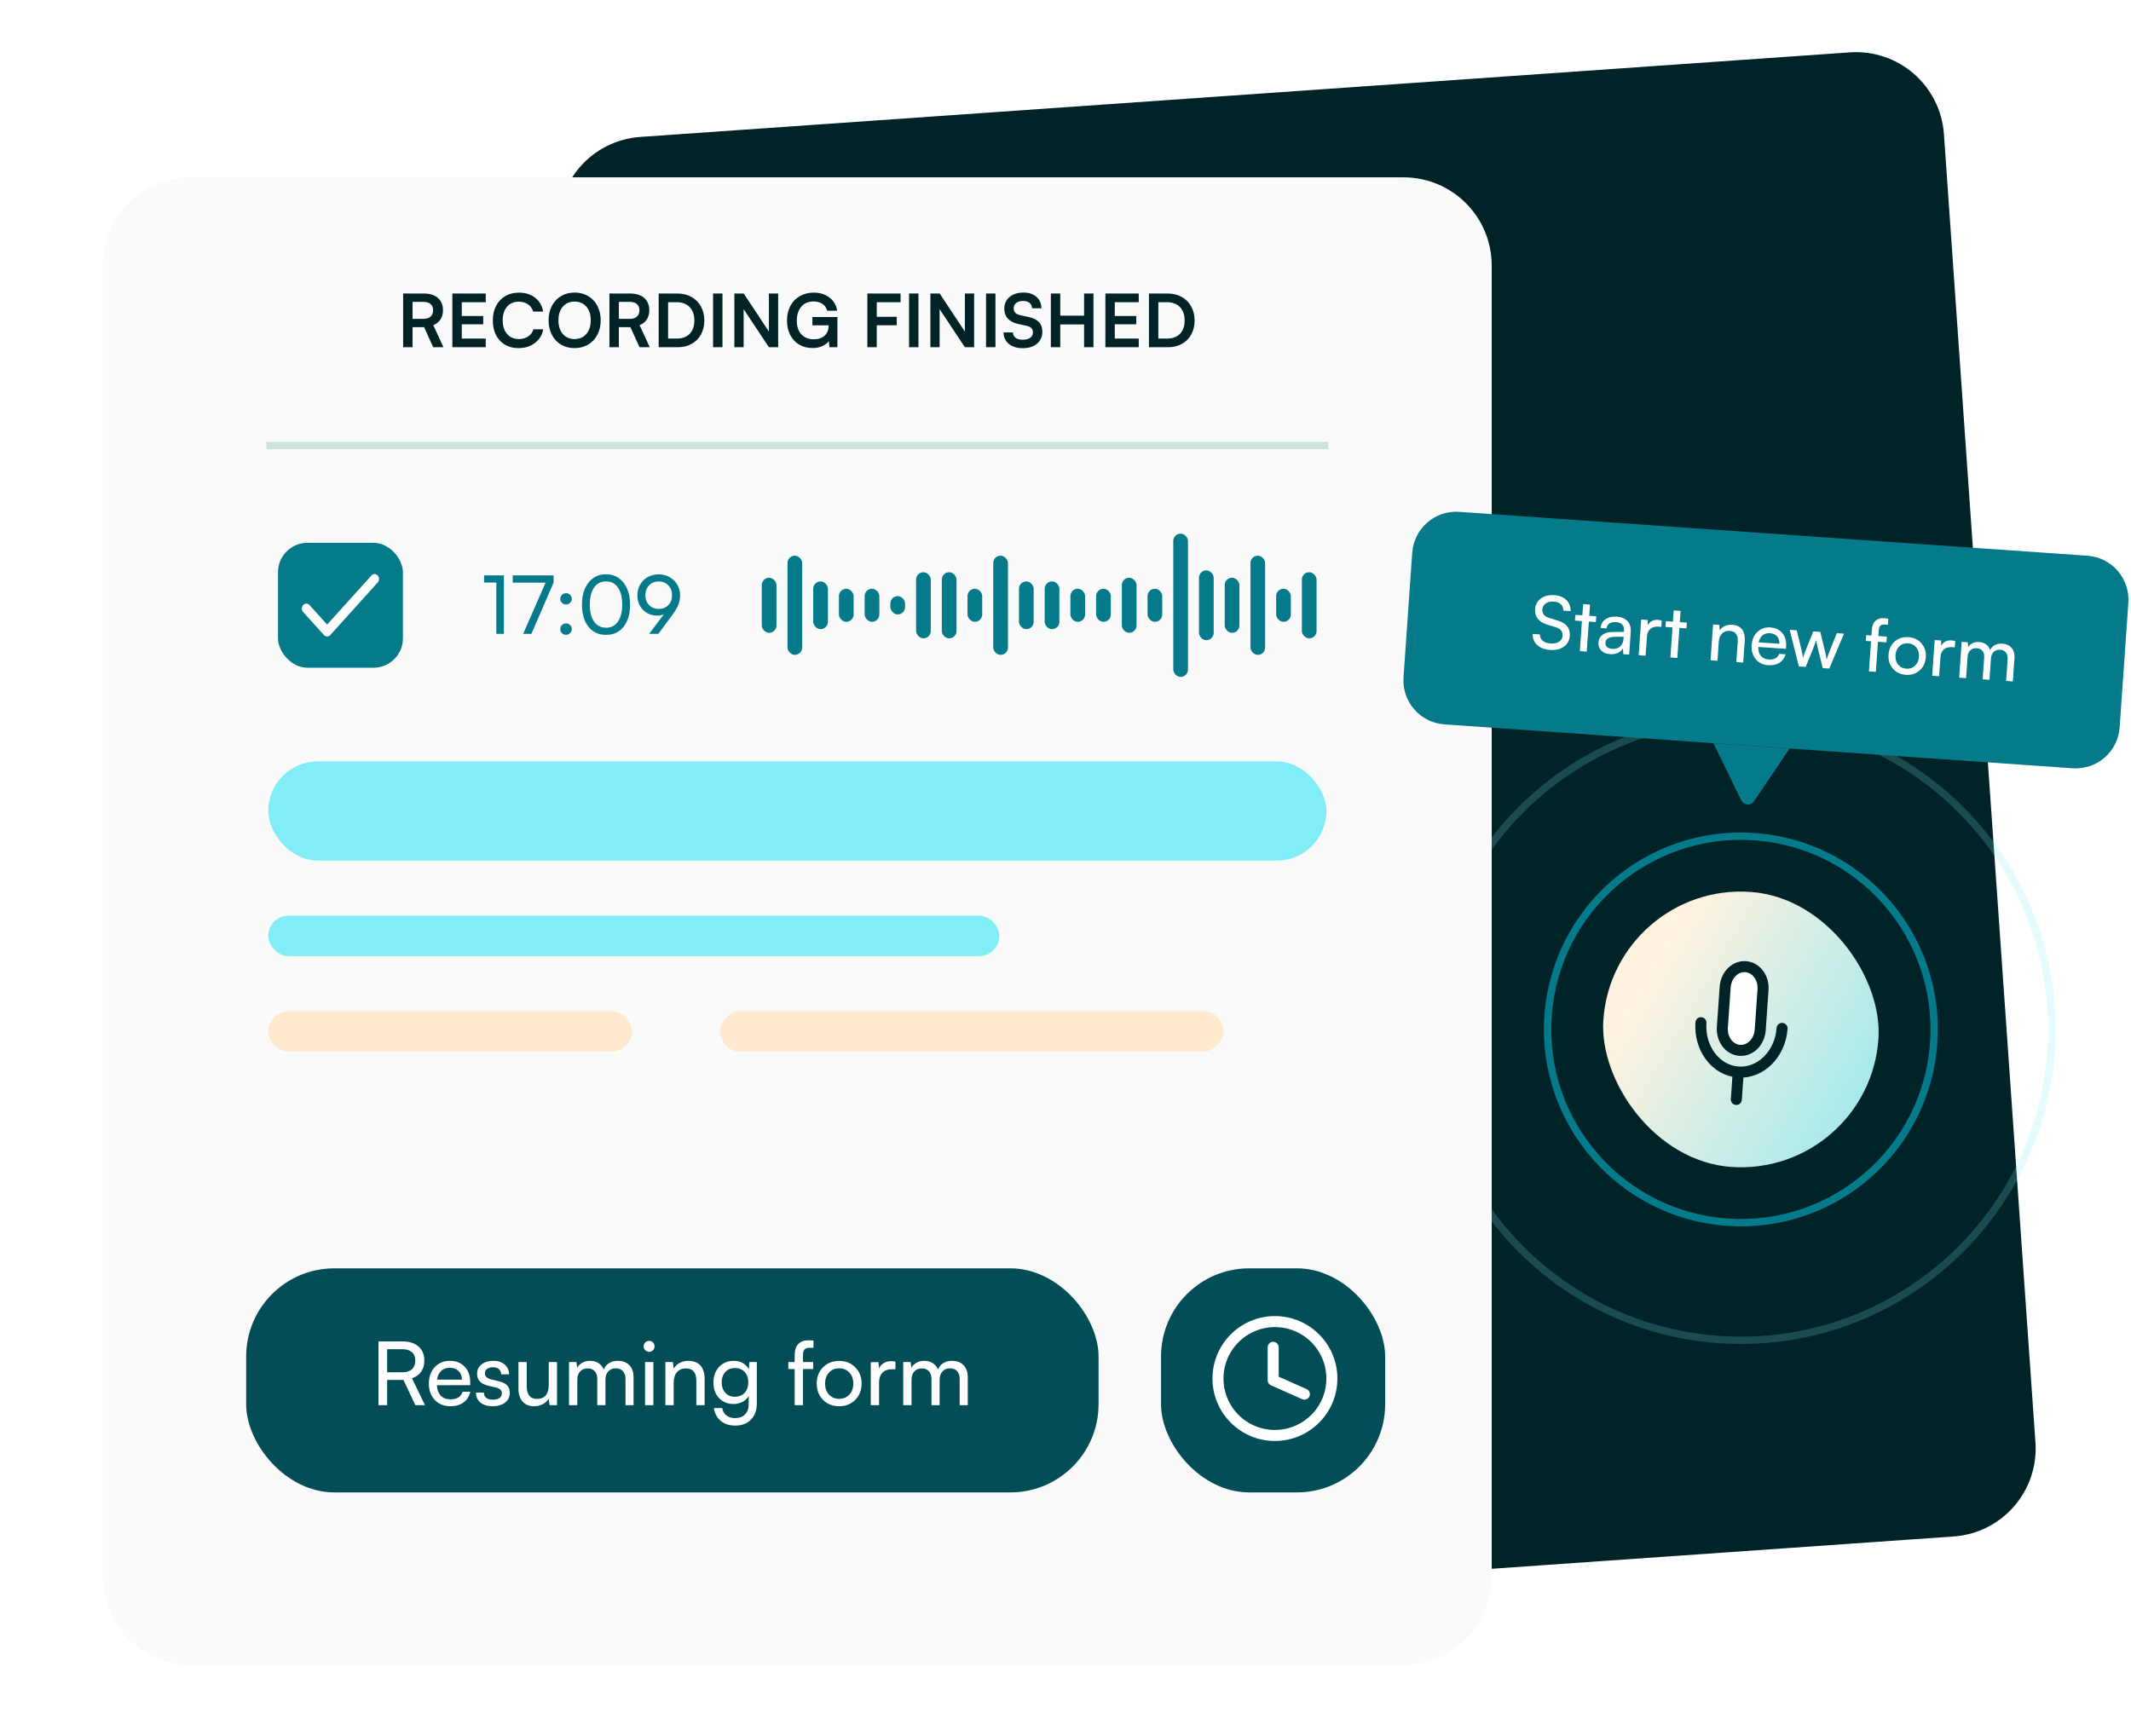 <svg width="448" height="365" viewBox="0 0 448 365" fill="none" xmlns="http://www.w3.org/2000/svg">
<g clip-path="url(#clip0_2348_13712)">
<g filter="url(#filter0_d_2348_13712)">
<path d="M117.413 45.488C116.699 35.275 124.4 26.417 134.613 25.703L388.889 7.922C399.102 7.208 407.96 14.908 408.674 25.121L427.91 300.201C428.624 310.415 420.924 319.273 410.71 319.987L156.435 337.768C146.221 338.482 137.363 330.782 136.649 320.568L117.413 45.488Z" fill="#002328"/>
</g>
<circle cx="365.988" cy="216.457" r="40.633" transform="rotate(4 365.988 216.457)" stroke="#057A8A" stroke-width="1.545"/>
<circle opacity="0.2" cx="365.988" cy="216.457" r="65.366" transform="rotate(4 365.988 216.457)" stroke="#81EDF6" stroke-width="1.545"/>
<rect x="339.094" y="185.52" width="57.972" height="57.972" rx="28.986" transform="rotate(4 339.094 185.52)" fill="url(#paint0_linear_2348_13712)"/>
<path d="M370.644 208.1C370.82 205.58 369.181 203.413 366.983 203.259C364.785 203.106 362.86 205.024 362.684 207.543L362.091 216.017C361.915 218.536 363.554 220.704 365.752 220.857C367.95 221.011 369.875 219.093 370.051 216.573L370.644 208.1Z" fill="white" stroke="#002328" stroke-width="2.317" stroke-linejoin="round"/>
<path d="M357.588 215.047C357.21 220.446 360.723 225.091 365.432 225.42M365.432 225.42C370.142 225.749 374.267 221.639 374.644 216.24M365.432 225.42L365.029 231.187" stroke="#002328" stroke-width="2.317" stroke-linecap="round" stroke-linejoin="round"/>
<g filter="url(#filter1_d_2348_13712)">
<path d="M21.628 52.734C21.628 42.496 29.928 34.197 40.166 34.197H295.062C305.301 34.197 313.6 42.496 313.6 52.734V328.486C313.6 338.724 305.301 347.024 295.062 347.024H40.166C29.928 347.024 21.628 338.724 21.628 328.486V52.734Z" fill="#FAFAFA"/>
</g>
<path d="M86.729 73.01H84.752V61.718H89.059C90.342 61.718 91.34 62.028 92.054 62.646C92.768 63.265 93.125 64.129 93.125 65.241C93.125 65.995 92.952 66.639 92.605 67.172C92.258 67.705 91.752 68.107 91.089 68.379L93.231 73.01H91.073L89.158 68.794H86.729V73.01ZM86.729 63.476V67.044H89.059C89.688 67.044 90.176 66.888 90.523 66.576C90.875 66.259 91.051 65.814 91.051 65.241C91.051 64.678 90.875 64.243 90.523 63.936C90.176 63.629 89.688 63.476 89.059 63.476H86.729ZM102.117 73.01H95.102V61.718H102.117V63.544H97.078V66.448H101.589V68.19H97.078V71.185H102.117V73.01ZM109.034 73.199C107.389 73.199 106.074 72.671 105.089 71.615C104.103 70.554 103.61 69.138 103.61 67.368C103.61 66.211 103.839 65.191 104.297 64.305C104.754 63.42 105.4 62.736 106.235 62.254C107.07 61.771 108.033 61.53 109.124 61.53C110.462 61.53 111.591 61.892 112.511 62.616C113.431 63.34 113.987 64.308 114.178 65.52H112.089C111.898 64.866 111.535 64.356 111.002 63.989C110.469 63.617 109.828 63.431 109.079 63.431C108.038 63.431 107.211 63.785 106.597 64.494C105.984 65.198 105.677 66.151 105.677 67.353C105.677 68.55 105.986 69.508 106.605 70.227C107.223 70.941 108.048 71.298 109.079 71.298C109.838 71.298 110.492 71.112 111.04 70.74C111.593 70.368 111.963 69.867 112.149 69.239H114.208C113.992 70.425 113.409 71.383 112.458 72.113C111.513 72.837 110.371 73.199 109.034 73.199ZM126.285 67.353C126.285 68.484 126.053 69.495 125.591 70.385C125.128 71.27 124.477 71.962 123.637 72.46C122.802 72.952 121.852 73.199 120.786 73.199C119.725 73.199 118.779 72.952 117.95 72.46C117.12 71.967 116.476 71.278 116.019 70.393C115.561 69.503 115.332 68.489 115.332 67.353C115.332 66.222 115.561 65.213 116.019 64.328C116.481 63.438 117.127 62.747 117.957 62.254C118.792 61.761 119.74 61.515 120.801 61.515C121.6 61.515 122.34 61.658 123.019 61.944C123.697 62.231 124.276 62.628 124.753 63.136C125.236 63.644 125.611 64.263 125.877 64.992C126.149 65.716 126.285 66.503 126.285 67.353ZM124.195 67.353C124.195 66.151 123.889 65.196 123.275 64.487C122.662 63.773 121.837 63.415 120.801 63.415C119.765 63.415 118.938 63.773 118.319 64.487C117.706 65.196 117.399 66.151 117.399 67.353C117.399 68.555 117.706 69.513 118.319 70.227C118.938 70.941 119.765 71.298 120.801 71.298C121.832 71.298 122.654 70.938 123.267 70.219C123.886 69.5 124.195 68.545 124.195 67.353ZM130.102 73.01H128.125V61.718H132.432C133.715 61.718 134.713 62.028 135.427 62.646C136.141 63.265 136.498 64.129 136.498 65.241C136.498 65.995 136.325 66.639 135.978 67.172C135.631 67.705 135.125 68.107 134.461 68.379L136.604 73.01H134.446L132.53 68.794H130.102V73.01ZM130.102 63.476V67.044H132.432C133.061 67.044 133.549 66.888 133.896 66.576C134.248 66.259 134.424 65.814 134.424 65.241C134.424 64.678 134.248 64.243 133.896 63.936C133.549 63.629 133.061 63.476 132.432 63.476H130.102ZM142.54 73.01H138.474V61.718H142.427C143.528 61.718 144.506 61.957 145.361 62.435C146.216 62.907 146.88 63.576 147.353 64.441C147.83 65.301 148.069 66.284 148.069 67.391C148.069 68.487 147.838 69.463 147.375 70.317C146.913 71.167 146.259 71.829 145.414 72.301C144.574 72.774 143.616 73.01 142.54 73.01ZM142.246 63.544H140.451V71.185H142.352C143.478 71.185 144.363 70.848 145.007 70.174C145.655 69.495 145.98 68.567 145.98 67.391C145.98 66.194 145.648 65.253 144.984 64.57C144.325 63.886 143.413 63.544 142.246 63.544ZM151.886 61.718V73.01H149.91V61.718H151.886ZM156.336 73.01H154.39V61.718H156.352L161.647 69.722V61.718H163.593V73.01H161.647L156.336 65.007V73.01ZM171.038 63.385C169.932 63.385 169.067 63.755 168.443 64.494C167.825 65.228 167.515 66.214 167.515 67.451C167.515 68.683 167.837 69.641 168.481 70.325C169.13 71.004 169.987 71.343 171.053 71.343C172.034 71.343 172.803 71.089 173.361 70.581C173.924 70.068 174.206 69.359 174.206 68.454V68.409H170.789V66.659H176.047V73.01H174.38L174.251 71.713C173.935 72.155 173.472 72.512 172.863 72.784C172.255 73.05 171.576 73.184 170.827 73.184C169.781 73.184 168.85 72.947 168.036 72.475C167.221 71.997 166.585 71.318 166.127 70.438C165.675 69.558 165.449 68.547 165.449 67.406C165.449 66.269 165.68 65.256 166.142 64.366C166.605 63.476 167.264 62.782 168.119 62.284C168.979 61.781 169.967 61.53 171.083 61.53C172.381 61.53 173.482 61.879 174.387 62.578C175.292 63.272 175.825 64.19 175.986 65.331H173.897C173.726 64.693 173.384 64.21 172.871 63.883C172.358 63.551 171.747 63.385 171.038 63.385ZM188.523 68.394H184.321V73.01H182.345V61.718H189.33V63.544H184.321V66.614H188.523V68.394ZM193.086 61.718V73.01H191.11V61.718H193.086ZM197.537 73.01H195.591V61.718H197.552L202.847 69.722V61.718H204.793V73.01H202.847L197.537 65.007V73.01ZM209.274 61.718V73.01H207.298V61.718H209.274ZM211.13 64.871C211.13 63.881 211.502 63.074 212.246 62.45C212.99 61.826 213.956 61.515 215.142 61.515C216.284 61.515 217.194 61.811 217.873 62.405C218.557 62.998 218.914 63.805 218.944 64.826H216.968C216.948 64.343 216.772 63.966 216.44 63.694C216.113 63.418 215.671 63.28 215.112 63.28C214.499 63.28 214.011 63.418 213.649 63.694C213.287 63.966 213.106 64.338 213.106 64.811C213.106 65.208 213.216 65.525 213.438 65.761C213.659 65.993 214.006 66.164 214.479 66.274L216.259 66.659C217.229 66.865 217.951 67.222 218.424 67.73C218.896 68.238 219.133 68.912 219.133 69.752C219.133 70.803 218.756 71.642 218.001 72.271C217.252 72.9 216.254 73.214 215.007 73.214C213.8 73.214 212.829 72.915 212.095 72.316C211.366 71.718 210.991 70.913 210.971 69.903H212.955C212.96 70.38 213.144 70.755 213.506 71.026C213.873 71.298 214.373 71.434 215.007 71.434C215.665 71.434 216.188 71.298 216.576 71.026C216.963 70.755 217.156 70.385 217.156 69.918C217.156 69.535 217.051 69.231 216.84 69.005C216.634 68.779 216.302 68.615 215.844 68.515L214.049 68.115C213.088 67.909 212.362 67.531 211.869 66.983C211.376 66.435 211.13 65.731 211.13 64.871ZM222.897 73.01H220.921V61.718H222.897V66.38H227.905V61.718H229.882V73.01H227.905V68.22H222.897V73.01ZM239.401 73.01H232.386V61.718H239.401V63.544H234.362V66.448H238.873V68.19H234.362V71.185H239.401V73.01ZM245.609 73.01H241.543V61.718H245.496C246.597 61.718 247.575 61.957 248.43 62.435C249.285 62.907 249.949 63.576 250.422 64.441C250.899 65.301 251.138 66.284 251.138 67.391C251.138 68.487 250.907 69.463 250.444 70.317C249.982 71.167 249.328 71.829 248.483 72.301C247.643 72.774 246.685 73.01 245.609 73.01ZM245.315 63.544H243.52V71.185H245.42C246.547 71.185 247.432 70.848 248.076 70.174C248.724 69.495 249.049 68.567 249.049 67.391C249.049 66.194 248.717 65.253 248.053 64.57C247.394 63.886 246.482 63.544 245.315 63.544Z" fill="#002328"/>
<rect x="56" y="92.9" width="223.228" height="1.545" fill="#CEE2DC"/>
<rect x="58.444" y="114.141" width="26.262" height="26.262" rx="6.179" fill="#057A8A"/>
<path d="M79.409 122.477L69.43 133.533C69.344 133.63 69.24 133.706 69.127 133.759C69.013 133.811 68.891 133.838 68.768 133.838C68.645 133.838 68.523 133.811 68.409 133.759C68.295 133.706 68.192 133.63 68.105 133.533L63.739 128.696C63.652 128.6 63.583 128.485 63.536 128.359C63.489 128.233 63.465 128.098 63.465 127.962C63.465 127.826 63.489 127.691 63.536 127.565C63.583 127.439 63.652 127.324 63.739 127.228C63.826 127.131 63.93 127.055 64.043 127.003C64.157 126.951 64.279 126.924 64.402 126.924C64.525 126.924 64.647 126.951 64.761 127.003C64.874 127.055 64.978 127.131 65.065 127.228L68.769 131.331L78.086 121.011C78.261 120.816 78.5 120.707 78.748 120.707C78.997 120.707 79.235 120.816 79.411 121.011C79.587 121.206 79.686 121.47 79.686 121.745C79.686 122.02 79.587 122.284 79.411 122.479L79.409 122.477Z" fill="white"/>
<path d="M104.347 122.486H101.766V120.984H105.94V133.272H104.347V122.486ZM107.79 120.984H116.378V122.519L111.715 133.272H109.989L114.694 122.519H107.79V120.984ZM119 127.107C118.668 127.107 118.38 126.991 118.137 126.759C117.899 126.521 117.78 126.244 117.78 125.929C117.78 125.597 117.899 125.315 118.137 125.083C118.38 124.845 118.668 124.726 119 124.726C119.326 124.726 119.608 124.845 119.846 125.083C120.09 125.315 120.211 125.597 120.211 125.929C120.211 126.244 120.09 126.521 119.846 126.759C119.608 126.991 119.326 127.107 119 127.107ZM119 133.48C118.668 133.48 118.38 133.363 118.137 133.131C117.899 132.893 117.78 132.611 117.78 132.285C117.78 131.953 117.899 131.671 118.137 131.438C118.38 131.201 118.668 131.082 119 131.082C119.326 131.082 119.608 131.201 119.846 131.438C120.09 131.671 120.211 131.953 120.211 132.285C120.211 132.606 120.09 132.885 119.846 133.123C119.608 133.361 119.326 133.48 119 133.48ZM122.344 127.14C122.344 125.226 122.803 123.683 123.721 122.51C124.645 121.338 125.876 120.751 127.414 120.751C128.426 120.751 129.314 121.02 130.077 121.556C130.846 122.087 131.435 122.837 131.844 123.805C132.254 124.767 132.458 125.879 132.458 127.14C132.458 129.071 132.008 130.614 131.106 131.77C130.21 132.921 128.979 133.496 127.414 133.496C126.368 133.496 125.461 133.233 124.692 132.708C123.929 132.177 123.345 131.436 122.941 130.484C122.543 129.527 122.344 128.413 122.344 127.14ZM123.995 127.14C123.995 128.662 124.296 129.851 124.899 130.708C125.502 131.566 126.34 131.994 127.414 131.994C128.487 131.994 129.319 131.566 129.911 130.708C130.508 129.851 130.807 128.662 130.807 127.14C130.807 125.603 130.508 124.402 129.911 123.539C129.319 122.676 128.487 122.245 127.414 122.245C126.335 122.245 125.494 122.679 124.891 123.548C124.294 124.411 123.995 125.608 123.995 127.14ZM141.287 129.381L138.408 133.272H136.474L139.553 129.19C139.116 129.361 138.684 129.447 138.258 129.447C136.997 129.447 135.971 129.043 135.18 128.236C134.389 127.428 133.993 126.405 133.993 125.166C133.993 124.33 134.19 123.578 134.582 122.909C134.975 122.234 135.512 121.708 136.192 121.332C136.873 120.956 137.63 120.768 138.466 120.768C139.301 120.768 140.064 120.962 140.756 121.349C141.447 121.731 141.989 122.262 142.382 122.942C142.78 123.617 142.979 124.364 142.979 125.182C142.979 125.901 142.855 126.565 142.606 127.174C142.363 127.782 141.923 128.518 141.287 129.381ZM140.499 127.24C141.024 126.703 141.287 126.012 141.287 125.166C141.287 124.319 141.024 123.625 140.499 123.083C139.973 122.535 139.295 122.262 138.466 122.262C137.653 122.262 136.983 122.535 136.458 123.083C135.938 123.625 135.678 124.319 135.678 125.166C135.678 126.006 135.938 126.695 136.458 127.232C136.978 127.768 137.647 128.037 138.466 128.037C139.295 128.037 139.973 127.771 140.499 127.24Z" fill="#057A8A"/>
<rect x="160.147" y="121.479" width="3.09" height="11.586" rx="1.545" fill="#057A8A"/>
<rect x="165.555" y="116.845" width="3.09" height="20.855" rx="1.545" fill="#057A8A"/>
<rect x="170.961" y="122.251" width="3.09" height="10.041" rx="1.545" fill="#057A8A"/>
<rect x="176.368" y="123.796" width="3.09" height="6.952" rx="1.545" fill="#057A8A"/>
<rect x="181.775" y="123.796" width="3.09" height="6.952" rx="1.545" fill="#057A8A"/>
<rect x="187.182" y="125.341" width="3.09" height="3.862" rx="1.545" fill="#057A8A"/>
<rect x="192.589" y="120.321" width="3.09" height="13.903" rx="1.545" fill="#057A8A"/>
<rect x="197.996" y="120.321" width="3.09" height="13.903" rx="1.545" fill="#057A8A"/>
<rect x="203.402" y="123.796" width="3.09" height="6.952" rx="1.545" fill="#057A8A"/>
<rect x="208.81" y="116.845" width="3.09" height="20.855" rx="1.545" fill="#057A8A"/>
<rect x="214.217" y="122.251" width="3.09" height="10.041" rx="1.545" fill="#057A8A"/>
<rect x="219.623" y="122.251" width="3.09" height="10.041" rx="1.545" fill="#057A8A"/>
<rect x="225.03" y="123.796" width="3.09" height="6.952" rx="1.545" fill="#057A8A"/>
<rect x="230.438" y="123.796" width="3.09" height="6.952" rx="1.545" fill="#057A8A"/>
<rect x="235.844" y="121.479" width="3.09" height="11.586" rx="1.545" fill="#057A8A"/>
<rect x="241.251" y="123.796" width="3.09" height="6.952" rx="1.545" fill="#057A8A"/>
<rect x="246.658" y="112.21" width="3.09" height="30.124" rx="1.545" fill="#057A8A"/>
<rect x="252.064" y="119.934" width="3.09" height="14.676" rx="1.545" fill="#057A8A"/>
<rect x="257.472" y="121.479" width="3.09" height="11.586" rx="1.545" fill="#057A8A"/>
<rect x="262.879" y="116.845" width="3.09" height="20.855" rx="1.545" fill="#057A8A"/>
<rect x="268.285" y="123.796" width="3.09" height="6.952" rx="1.545" fill="#057A8A"/>
<rect x="273.692" y="120.321" width="3.09" height="13.903" rx="1.545" fill="#057A8A"/>
<rect x="56.386" y="160.1" width="222.455" height="20.855" rx="10.428" fill="#81EDF6"/>
<rect x="56.386" y="192.541" width="153.71" height="8.497" rx="4.248" fill="#81EDF6"/>
<rect x="56.386" y="212.624" width="76.469" height="8.497" rx="4.248" fill="#FFEACF"/>
<rect width="105.821" height="8.497" rx="4.248" transform="matrix(-1 0 0 1 257.213 212.624)" fill="#FFEACF"/>
<g filter="url(#filter2_d_2348_13712)">
<rect x="47.89" y="258.969" width="179.2" height="47.117" rx="18.538" fill="#034D57"/>
<path d="M77.528 287.74H75.708V274.335H80.768C82.198 274.335 83.318 274.694 84.126 275.412C84.941 276.124 85.348 277.107 85.348 278.363C85.348 279.292 85.122 280.079 84.669 280.725C84.223 281.365 83.583 281.817 82.751 282.083L85.475 287.74H83.457L80.958 282.436H77.528V287.74ZM77.528 275.973V280.825H80.786C81.625 280.825 82.277 280.61 82.742 280.182C83.206 279.754 83.438 279.153 83.438 278.381C83.438 277.608 83.203 277.014 82.732 276.598C82.262 276.181 81.607 275.973 80.768 275.973H77.528ZM90.797 287.967C89.464 287.967 88.381 287.526 87.548 286.645C86.715 285.764 86.299 284.62 86.299 283.214C86.299 281.796 86.706 280.644 87.521 279.757C88.341 278.864 89.41 278.417 90.725 278.417C92.016 278.417 93.048 278.824 93.821 279.639C94.599 280.454 94.988 281.534 94.988 282.879V283.531L87.982 283.549C88.049 284.509 88.326 285.245 88.815 285.758C89.304 286.265 89.977 286.518 90.834 286.518C92.222 286.518 93.07 285.987 93.377 284.925H95.007C94.783 285.897 94.306 286.648 93.576 287.179C92.846 287.704 91.92 287.967 90.797 287.967ZM90.725 279.883C89.965 279.883 89.352 280.101 88.888 280.535C88.423 280.97 88.133 281.585 88.019 282.382H93.251C93.251 281.627 93.021 281.024 92.563 280.571C92.104 280.113 91.492 279.883 90.725 279.883ZM96.192 285.106H97.867C97.867 285.571 98.03 285.936 98.356 286.201C98.688 286.461 99.14 286.591 99.713 286.591C100.323 286.591 100.797 286.473 101.135 286.238C101.472 286.002 101.641 285.676 101.641 285.26C101.641 284.94 101.548 284.687 101.361 284.5C101.18 284.307 100.86 284.15 100.401 284.029L98.808 283.658C98 283.465 97.402 283.163 97.016 282.753C96.63 282.342 96.437 281.805 96.437 281.142C96.437 280.315 96.754 279.654 97.387 279.159C98.021 278.664 98.841 278.417 99.849 278.417C100.839 278.417 101.632 278.673 102.23 279.186C102.833 279.699 103.144 280.387 103.162 281.25H101.497C101.479 280.792 101.322 280.429 101.026 280.164C100.73 279.898 100.32 279.766 99.795 279.766C99.252 279.766 98.829 279.883 98.528 280.119C98.232 280.348 98.084 280.671 98.084 281.087C98.084 281.685 98.531 282.098 99.424 282.327L101.017 282.717C101.801 282.904 102.381 283.19 102.755 283.576C103.129 283.957 103.316 284.479 103.316 285.142C103.316 285.999 102.981 286.684 102.311 287.197C101.641 287.71 100.763 287.967 99.677 287.967C98.615 287.967 97.767 287.707 97.134 287.188C96.506 286.663 96.192 285.969 96.192 285.106ZM111.508 278.679H113.237V287.74H111.68L111.49 286.364C111.23 286.841 110.82 287.227 110.259 287.523C109.704 287.819 109.097 287.967 108.439 287.967C107.395 287.967 106.584 287.641 106.004 286.989C105.425 286.331 105.135 285.438 105.135 284.31V278.679H106.873V283.739C106.873 285.532 107.597 286.428 109.046 286.428C109.842 286.428 110.452 286.177 110.874 285.676C111.297 285.17 111.508 284.43 111.508 283.459V278.679ZM117.509 287.74H115.762V278.679H117.319L117.491 279.865C117.732 279.425 118.088 279.075 118.559 278.815C119.03 278.55 119.576 278.417 120.197 278.417C120.891 278.417 121.483 278.58 121.972 278.906C122.466 279.226 122.832 279.675 123.067 280.254C123.278 279.687 123.643 279.241 124.162 278.915C124.687 278.583 125.3 278.417 126 278.417C127.032 278.417 127.843 278.722 128.435 279.331C129.032 279.935 129.331 280.761 129.331 281.811V287.74H127.629V282.237C127.629 281.531 127.448 280.982 127.086 280.589C126.724 280.191 126.232 279.992 125.61 279.992C124.953 279.992 124.422 280.209 124.017 280.644C123.619 281.072 123.42 281.645 123.42 282.364V287.74H121.7V282.219C121.7 281.513 121.519 280.97 121.157 280.589C120.801 280.203 120.312 280.01 119.691 280.01C119.033 280.01 118.505 280.224 118.107 280.653C117.708 281.075 117.509 281.645 117.509 282.364V287.74ZM133.413 276.19C133.19 276.414 132.918 276.525 132.598 276.525C132.279 276.525 132.007 276.414 131.784 276.19C131.56 275.961 131.449 275.689 131.449 275.376C131.449 275.05 131.56 274.778 131.784 274.561C132.007 274.338 132.279 274.226 132.598 274.226C132.918 274.226 133.19 274.338 133.413 274.561C133.636 274.778 133.748 275.05 133.748 275.376C133.748 275.689 133.636 275.961 133.413 276.19ZM131.747 287.74V278.679H133.494V287.74H131.747ZM137.767 287.74H136.02V278.679H137.595L137.785 280.064C138.069 279.551 138.479 279.15 139.016 278.86C139.553 278.565 140.144 278.417 140.79 278.417C141.955 278.417 142.827 278.749 143.406 279.413C143.985 280.076 144.275 281.006 144.275 282.201V287.74H142.528V282.59C142.528 280.87 141.798 280.01 140.338 280.01C139.535 280.01 138.904 280.276 138.446 280.807C137.993 281.338 137.767 282.05 137.767 282.943V287.74ZM146.113 282.979C146.113 282.122 146.285 281.35 146.629 280.662C146.972 279.974 147.47 279.428 148.122 279.023C148.78 278.619 149.537 278.417 150.394 278.417C151.124 278.417 151.761 278.574 152.304 278.888C152.853 279.201 153.272 279.645 153.562 280.218L153.689 278.679H155.246V287.369C155.246 288.793 154.835 289.928 154.015 290.773C153.2 291.617 152.099 292.04 150.711 292.04C149.48 292.04 148.466 291.711 147.669 291.053C146.873 290.401 146.39 289.502 146.221 288.356H147.968C148.083 289.026 148.379 289.545 148.855 289.913C149.332 290.281 149.951 290.465 150.711 290.465C151.562 290.465 152.244 290.205 152.757 289.686C153.269 289.173 153.526 288.489 153.526 287.632V285.812C153.224 286.343 152.793 286.757 152.232 287.052C151.67 287.348 151.034 287.496 150.322 287.496C149.483 287.496 148.741 287.297 148.095 286.898C147.449 286.5 146.957 285.96 146.619 285.278C146.282 284.596 146.113 283.83 146.113 282.979ZM147.851 282.943C147.851 283.812 148.101 284.536 148.602 285.115C149.109 285.689 149.779 285.975 150.611 285.975C151.48 285.975 152.171 285.698 152.684 285.142C153.197 284.581 153.454 283.848 153.454 282.943C153.454 282.05 153.2 281.326 152.693 280.77C152.192 280.215 151.504 279.938 150.629 279.938C149.779 279.938 149.103 280.224 148.602 280.798C148.101 281.365 147.851 282.08 147.851 282.943ZM161.872 278.679H163.202V277.231C163.202 276.169 163.462 275.382 163.981 274.869C164.506 274.356 165.206 274.099 166.081 274.099C166.479 274.099 166.835 274.123 167.149 274.172V275.674H166.37C165.833 275.674 165.462 275.801 165.257 276.054C165.052 276.308 164.949 276.7 164.949 277.231V278.679H167.094V280.137H164.949V287.74H163.202V280.137H161.872V278.679ZM169.167 286.627C168.28 285.734 167.837 284.59 167.837 283.196C167.837 281.802 168.28 280.662 169.167 279.775C170.06 278.882 171.192 278.435 172.562 278.435C173.919 278.435 175.042 278.882 175.929 279.775C176.822 280.662 177.269 281.802 177.269 283.196C177.269 284.59 176.822 285.734 175.929 286.627C175.042 287.52 173.919 287.967 172.562 287.967C171.192 287.967 170.06 287.52 169.167 286.627ZM170.416 280.888C169.867 281.479 169.593 282.249 169.593 283.196C169.593 284.144 169.867 284.916 170.416 285.514C170.966 286.111 171.681 286.41 172.562 286.41C173.437 286.41 174.149 286.111 174.698 285.514C175.253 284.916 175.531 284.144 175.531 283.196C175.531 282.249 175.253 281.479 174.698 280.888C174.149 280.291 173.437 279.992 172.562 279.992C171.681 279.992 170.966 280.291 170.416 280.888ZM184.392 278.598V280.191H183.614C182.787 280.191 182.135 280.432 181.659 280.915C181.182 281.398 180.944 282.074 180.944 282.943V287.74H179.197V278.698H180.826L180.944 280.064C181.131 279.582 181.444 279.198 181.885 278.915C182.326 278.631 182.851 278.489 183.46 278.489C183.726 278.489 184.036 278.526 184.392 278.598ZM187.769 287.74H186.022V278.679H187.579L187.751 279.865C187.992 279.425 188.348 279.075 188.819 278.815C189.289 278.55 189.835 278.417 190.457 278.417C191.151 278.417 191.742 278.58 192.231 278.906C192.726 279.226 193.091 279.675 193.326 280.254C193.538 279.687 193.903 279.241 194.422 278.915C194.947 278.583 195.559 278.417 196.259 278.417C197.291 278.417 198.103 278.722 198.694 279.331C199.291 279.935 199.59 280.761 199.59 281.811V287.74H197.888V282.237C197.888 281.531 197.707 280.982 197.345 280.589C196.983 280.191 196.491 279.992 195.87 279.992C195.212 279.992 194.681 280.209 194.277 280.644C193.879 281.072 193.679 281.645 193.679 282.364V287.74H191.96V282.219C191.96 281.513 191.779 280.97 191.416 280.589C191.06 280.203 190.572 280.01 189.95 280.01C189.292 280.01 188.764 280.224 188.366 280.653C187.968 281.075 187.769 281.645 187.769 282.364V287.74Z" fill="white"/>
</g>
<g filter="url(#filter3_d_2348_13712)">
<rect x="240.221" y="258.969" width="47.117" height="47.117" rx="18.538" fill="#034D57"/>
<circle cx="264.165" cy="282.141" r="11.972" stroke="white" stroke-width="2.317"/>
<path d="M263.8 275.576V282.506L270.365 285.424" stroke="white" stroke-width="2.317" stroke-linecap="round" stroke-linejoin="round"/>
</g>
<path d="M296.892 116.223C297.25 111.117 301.679 107.266 306.785 107.623L438.846 116.858C443.953 117.215 447.803 121.644 447.446 126.751L445.614 152.949C445.257 158.056 440.827 161.906 435.721 161.549L303.66 152.314C298.554 151.957 294.703 147.528 295.061 142.421L296.892 116.223Z" fill="#057A8A"/>
<path d="M322.728 128.084C322.795 127.126 323.201 126.378 323.944 125.84C324.693 125.297 325.641 125.066 326.79 125.147C327.854 125.221 328.687 125.559 329.29 126.161C329.899 126.758 330.199 127.54 330.192 128.507L328.665 128.401C328.668 127.846 328.495 127.403 328.145 127.071C327.796 126.734 327.307 126.544 326.68 126.5C325.983 126.451 325.412 126.578 324.968 126.879C324.523 127.176 324.282 127.598 324.244 128.144C324.183 129.017 324.663 129.613 325.684 129.931L327.483 130.488C329.285 131.033 330.131 132.087 330.021 133.652C329.952 134.651 329.537 135.423 328.778 135.97C328.024 136.517 327.053 136.749 325.864 136.666C324.73 136.587 323.831 136.244 323.168 135.638C322.51 135.033 322.191 134.252 322.213 133.295L323.748 133.403C323.726 133.936 323.914 134.375 324.313 134.72C324.713 135.061 325.262 135.255 325.959 135.304C326.701 135.356 327.299 135.237 327.753 134.946C328.213 134.65 328.461 134.226 328.5 133.675C328.561 132.797 328.086 132.201 327.075 131.889L325.276 131.34C324.382 131.07 323.72 130.661 323.29 130.112C322.859 129.562 322.672 128.886 322.728 128.084ZM333.582 137.017L332.13 136.915L332.572 130.595L331.097 130.491L331.182 129.28L332.657 129.383L332.822 127.02L334.274 127.122L334.109 129.485L335.584 129.588L335.499 130.799L334.024 130.696L333.582 137.017ZM338.46 137.547C337.662 137.491 337.047 137.239 336.615 136.79C336.188 136.342 335.998 135.772 336.046 135.079C336.095 134.387 336.379 133.853 336.9 133.476C337.42 133.094 338.127 132.899 339.02 132.89L341.403 132.868L341.418 132.657C341.46 132.055 341.333 131.608 341.036 131.315C340.739 131.022 340.317 130.856 339.77 130.818C339.163 130.776 338.682 130.871 338.328 131.103C337.979 131.336 337.789 131.68 337.757 132.137L336.493 132.048C336.548 131.266 336.888 130.657 337.513 130.222C338.138 129.786 338.937 129.603 339.911 129.671C340.874 129.738 341.618 130.048 342.144 130.598C342.67 131.149 342.899 131.919 342.83 132.907L342.499 137.64L341.265 137.554L341.192 136.324C340.971 136.742 340.614 137.062 340.119 137.285C339.625 137.502 339.072 137.59 338.46 137.547ZM338.953 136.447C339.635 136.495 340.186 136.324 340.607 135.935C341.032 135.547 341.27 134.999 341.319 134.291L341.347 133.892L339.41 133.908C338.203 133.935 337.572 134.344 337.517 135.137C337.49 135.528 337.602 135.836 337.853 136.06C338.11 136.285 338.476 136.414 338.953 136.447ZM349.351 130.482L349.258 131.807L348.611 131.761C347.924 131.713 347.368 131.876 346.944 132.25C346.52 132.623 346.282 133.171 346.232 133.894L345.953 137.882L344.5 137.78L345.026 130.263L346.381 130.358L346.399 131.501C346.583 131.11 346.866 130.81 347.248 130.6C347.631 130.39 348.076 130.302 348.582 130.338C348.803 130.353 349.059 130.401 349.351 130.482ZM352.62 138.348L351.167 138.247L351.609 131.926L350.135 131.823L350.219 130.611L351.694 130.714L351.859 128.351L353.312 128.453L353.146 130.816L354.621 130.919L354.536 132.13L353.062 132.027L352.62 138.348ZM361.062 138.938L359.61 138.837L360.137 131.305L361.446 131.396L361.524 132.559C361.789 132.149 362.154 131.839 362.617 131.629C363.081 131.415 363.581 131.326 364.118 131.364C365.086 131.431 365.791 131.758 366.234 132.343C366.677 132.929 366.864 133.718 366.795 134.712L366.473 139.317L365.02 139.215L365.32 134.934C365.42 133.504 364.863 132.747 363.649 132.662C362.982 132.615 362.442 132.799 362.03 133.214C361.623 133.629 361.393 134.208 361.341 134.95L361.062 138.938ZM371.712 139.872C370.603 139.795 369.728 139.365 369.087 138.585C368.446 137.804 368.166 136.829 368.248 135.66C368.331 134.481 368.736 133.547 369.465 132.857C370.199 132.162 371.113 131.853 372.207 131.929C373.28 132.004 374.114 132.403 374.709 133.125C375.309 133.848 375.57 134.768 375.491 135.887L375.454 136.429L369.628 136.036C369.628 136.838 369.816 137.466 370.192 137.921C370.569 138.371 371.114 138.62 371.826 138.67C372.98 138.751 373.716 138.359 374.033 137.494L375.388 137.589C375.145 138.383 374.705 138.98 374.068 139.379C373.43 139.773 372.645 139.937 371.712 139.872ZM372.121 133.148C371.489 133.104 370.968 133.249 370.556 133.583C370.145 133.918 369.868 134.412 369.726 135.068L374.076 135.372C374.119 134.745 373.964 134.23 373.609 133.827C373.254 133.419 372.759 133.193 372.121 133.148ZM378.174 140.135L376.24 132.431L377.73 132.535L378.705 136.535C378.861 137.186 378.975 137.792 379.047 138.351C379.179 137.826 379.384 137.243 379.661 136.602L381.199 132.777L382.681 132.881L383.656 136.881C383.811 137.487 383.932 138.093 384.021 138.699C384.169 138.16 384.371 137.577 384.627 136.949L386.165 133.125L387.67 133.23L384.57 140.582L383.2 140.486L382.173 136.354C381.984 135.605 381.864 135.009 381.814 134.567C381.721 134.898 381.516 135.476 381.202 136.301L379.611 140.235L378.174 140.135ZM392.328 133.556L393.434 133.633L393.518 132.429C393.58 131.546 393.841 130.907 394.302 130.51C394.769 130.114 395.365 129.942 396.093 129.993C396.424 130.016 396.719 130.057 396.977 130.115L396.889 131.364L396.242 131.319C395.796 131.288 395.48 131.371 395.294 131.57C395.109 131.769 395.001 132.089 394.97 132.531L394.886 133.735L396.669 133.859L396.585 135.071L394.801 134.946L394.359 141.267L392.907 141.165L393.349 134.844L392.243 134.767L392.328 133.556ZM397.931 140.586C397.245 139.792 396.943 138.816 397.024 137.657C397.105 136.498 397.54 135.576 398.329 134.89C399.123 134.2 400.09 133.894 401.229 133.974C402.357 134.053 403.264 134.489 403.95 135.283C404.641 136.073 404.946 137.047 404.865 138.206C404.784 139.364 404.346 140.289 403.552 140.98C402.762 141.67 401.803 141.976 400.674 141.897C399.536 141.818 398.621 141.381 397.931 140.586ZM399.303 135.888C398.812 136.348 398.539 136.972 398.484 137.759C398.429 138.547 398.612 139.205 399.034 139.734C399.455 140.262 400.033 140.552 400.765 140.603C401.492 140.654 402.102 140.447 402.593 139.982C403.089 139.518 403.365 138.892 403.42 138.104C403.475 137.317 403.289 136.661 402.862 136.137C402.44 135.609 401.865 135.319 401.138 135.268C400.406 135.217 399.794 135.424 399.303 135.888ZM411.054 134.797L410.961 136.121L410.314 136.076C409.627 136.028 409.071 136.191 408.647 136.564C408.222 136.938 407.985 137.486 407.934 138.208L407.656 142.197L406.203 142.095L406.729 134.578L408.083 134.673L408.102 135.816C408.285 135.425 408.568 135.125 408.951 134.915C409.334 134.704 409.778 134.617 410.285 134.653C410.506 134.668 410.762 134.716 411.054 134.797ZM413.329 142.593L411.877 142.492L412.404 134.959L413.698 135.05L413.772 136.046C413.998 135.694 414.314 135.423 414.721 135.235C415.128 135.042 415.589 134.963 416.106 134.999C416.683 135.039 417.165 135.209 417.552 135.509C417.945 135.803 418.223 136.198 418.384 136.693C418.593 136.234 418.922 135.884 419.373 135.643C419.829 135.398 420.347 135.296 420.929 135.336C421.787 135.396 422.444 135.697 422.9 136.238C423.362 136.774 423.562 137.479 423.501 138.352L423.156 143.28L421.742 143.182L422.062 138.607C422.103 138.02 421.984 137.553 421.706 137.205C421.428 136.853 421.031 136.659 420.514 136.623C419.967 136.585 419.513 136.735 419.152 137.072C418.796 137.405 418.597 137.87 418.555 138.467L418.243 142.937L416.813 142.837L417.134 138.247C417.175 137.66 417.056 137.198 416.777 136.861C416.504 136.519 416.109 136.33 415.592 136.294C415.045 136.256 414.594 136.403 414.238 136.736C413.882 137.064 413.683 137.527 413.642 138.124L413.329 142.593Z" fill="white"/>
<path d="M366.074 168.292C366.595 169.361 368.078 169.465 368.743 168.479L376.224 157.388L360.209 156.268L366.074 168.292Z" fill="#057A8A"/>
</g>
<defs>
<filter id="filter0_d_2348_13712" x="98.057" y="-8.345" width="349.21" height="368.559" filterUnits="userSpaceOnUse" color-interpolation-filters="sRGB">
<feFlood flood-opacity="0" result="BackgroundImageFix"/>
<feColorMatrix in="SourceAlpha" type="matrix" values="0 0 0 0 0 0 0 0 0 0 0 0 0 0 0 0 0 0 127 0" result="hardAlpha"/>
<feOffset dy="3.09"/>
<feGaussianBlur stdDeviation="9.655"/>
<feComposite in2="hardAlpha" operator="out"/>
<feColorMatrix type="matrix" values="0 0 0 0 0.02 0 0 0 0 0.478 0 0 0 0 0.541 0 0 0 0.2 0"/>
<feBlend mode="normal" in2="BackgroundImageFix" result="effect1_dropShadow_2348_13712"/>
<feBlend mode="normal" in="SourceGraphic" in2="effect1_dropShadow_2348_13712" result="shape"/>
</filter>
<filter id="filter1_d_2348_13712" x="2.318" y="17.976" width="330.593" height="351.448" filterUnits="userSpaceOnUse" color-interpolation-filters="sRGB">
<feFlood flood-opacity="0" result="BackgroundImageFix"/>
<feColorMatrix in="SourceAlpha" type="matrix" values="0 0 0 0 0 0 0 0 0 0 0 0 0 0 0 0 0 0 127 0" result="hardAlpha"/>
<feOffset dy="3.09"/>
<feGaussianBlur stdDeviation="9.655"/>
<feComposite in2="hardAlpha" operator="out"/>
<feColorMatrix type="matrix" values="0 0 0 0 0.02 0 0 0 0 0.478 0 0 0 0 0.541 0 0 0 0.2 0"/>
<feBlend mode="normal" in2="BackgroundImageFix" result="effect1_dropShadow_2348_13712"/>
<feBlend mode="normal" in="SourceGraphic" in2="effect1_dropShadow_2348_13712" result="shape"/>
</filter>
<filter id="filter2_d_2348_13712" x="36.303" y="251.245" width="210.097" height="78.014" filterUnits="userSpaceOnUse" color-interpolation-filters="sRGB">
<feFlood flood-opacity="0" result="BackgroundImageFix"/>
<feColorMatrix in="SourceAlpha" type="matrix" values="0 0 0 0 0 0 0 0 0 0 0 0 0 0 0 0 0 0 127 0" result="hardAlpha"/>
<feOffset dx="3.862" dy="7.724"/>
<feGaussianBlur stdDeviation="7.724"/>
<feComposite in2="hardAlpha" operator="out"/>
<feColorMatrix type="matrix" values="0 0 0 0 0.02 0 0 0 0 0.478 0 0 0 0 0.541 0 0 0 0.5 0"/>
<feBlend mode="normal" in2="BackgroundImageFix" result="effect1_dropShadow_2348_13712"/>
<feBlend mode="normal" in="SourceGraphic" in2="effect1_dropShadow_2348_13712" result="shape"/>
</filter>
<filter id="filter3_d_2348_13712" x="228.634" y="251.245" width="78.014" height="78.014" filterUnits="userSpaceOnUse" color-interpolation-filters="sRGB">
<feFlood flood-opacity="0" result="BackgroundImageFix"/>
<feColorMatrix in="SourceAlpha" type="matrix" values="0 0 0 0 0 0 0 0 0 0 0 0 0 0 0 0 0 0 127 0" result="hardAlpha"/>
<feOffset dx="3.862" dy="7.724"/>
<feGaussianBlur stdDeviation="7.724"/>
<feComposite in2="hardAlpha" operator="out"/>
<feColorMatrix type="matrix" values="0 0 0 0 0.02 0 0 0 0 0.478 0 0 0 0 0.541 0 0 0 0.5 0"/>
<feBlend mode="normal" in2="BackgroundImageFix" result="effect1_dropShadow_2348_13712"/>
<feBlend mode="normal" in="SourceGraphic" in2="effect1_dropShadow_2348_13712" result="shape"/>
</filter>
<linearGradient id="paint0_linear_2348_13712" x1="355.909" y1="188.91" x2="410.656" y2="215.719" gradientUnits="userSpaceOnUse">
<stop stop-color="#FFF2DF"/>
<stop offset="1" stop-color="#97E8EF"/>
</linearGradient>
<clipPath id="clip0_2348_13712">
<rect width="448" height="364.579" fill="white" transform="translate(0 0.21)"/>
</clipPath>
</defs>
</svg>
